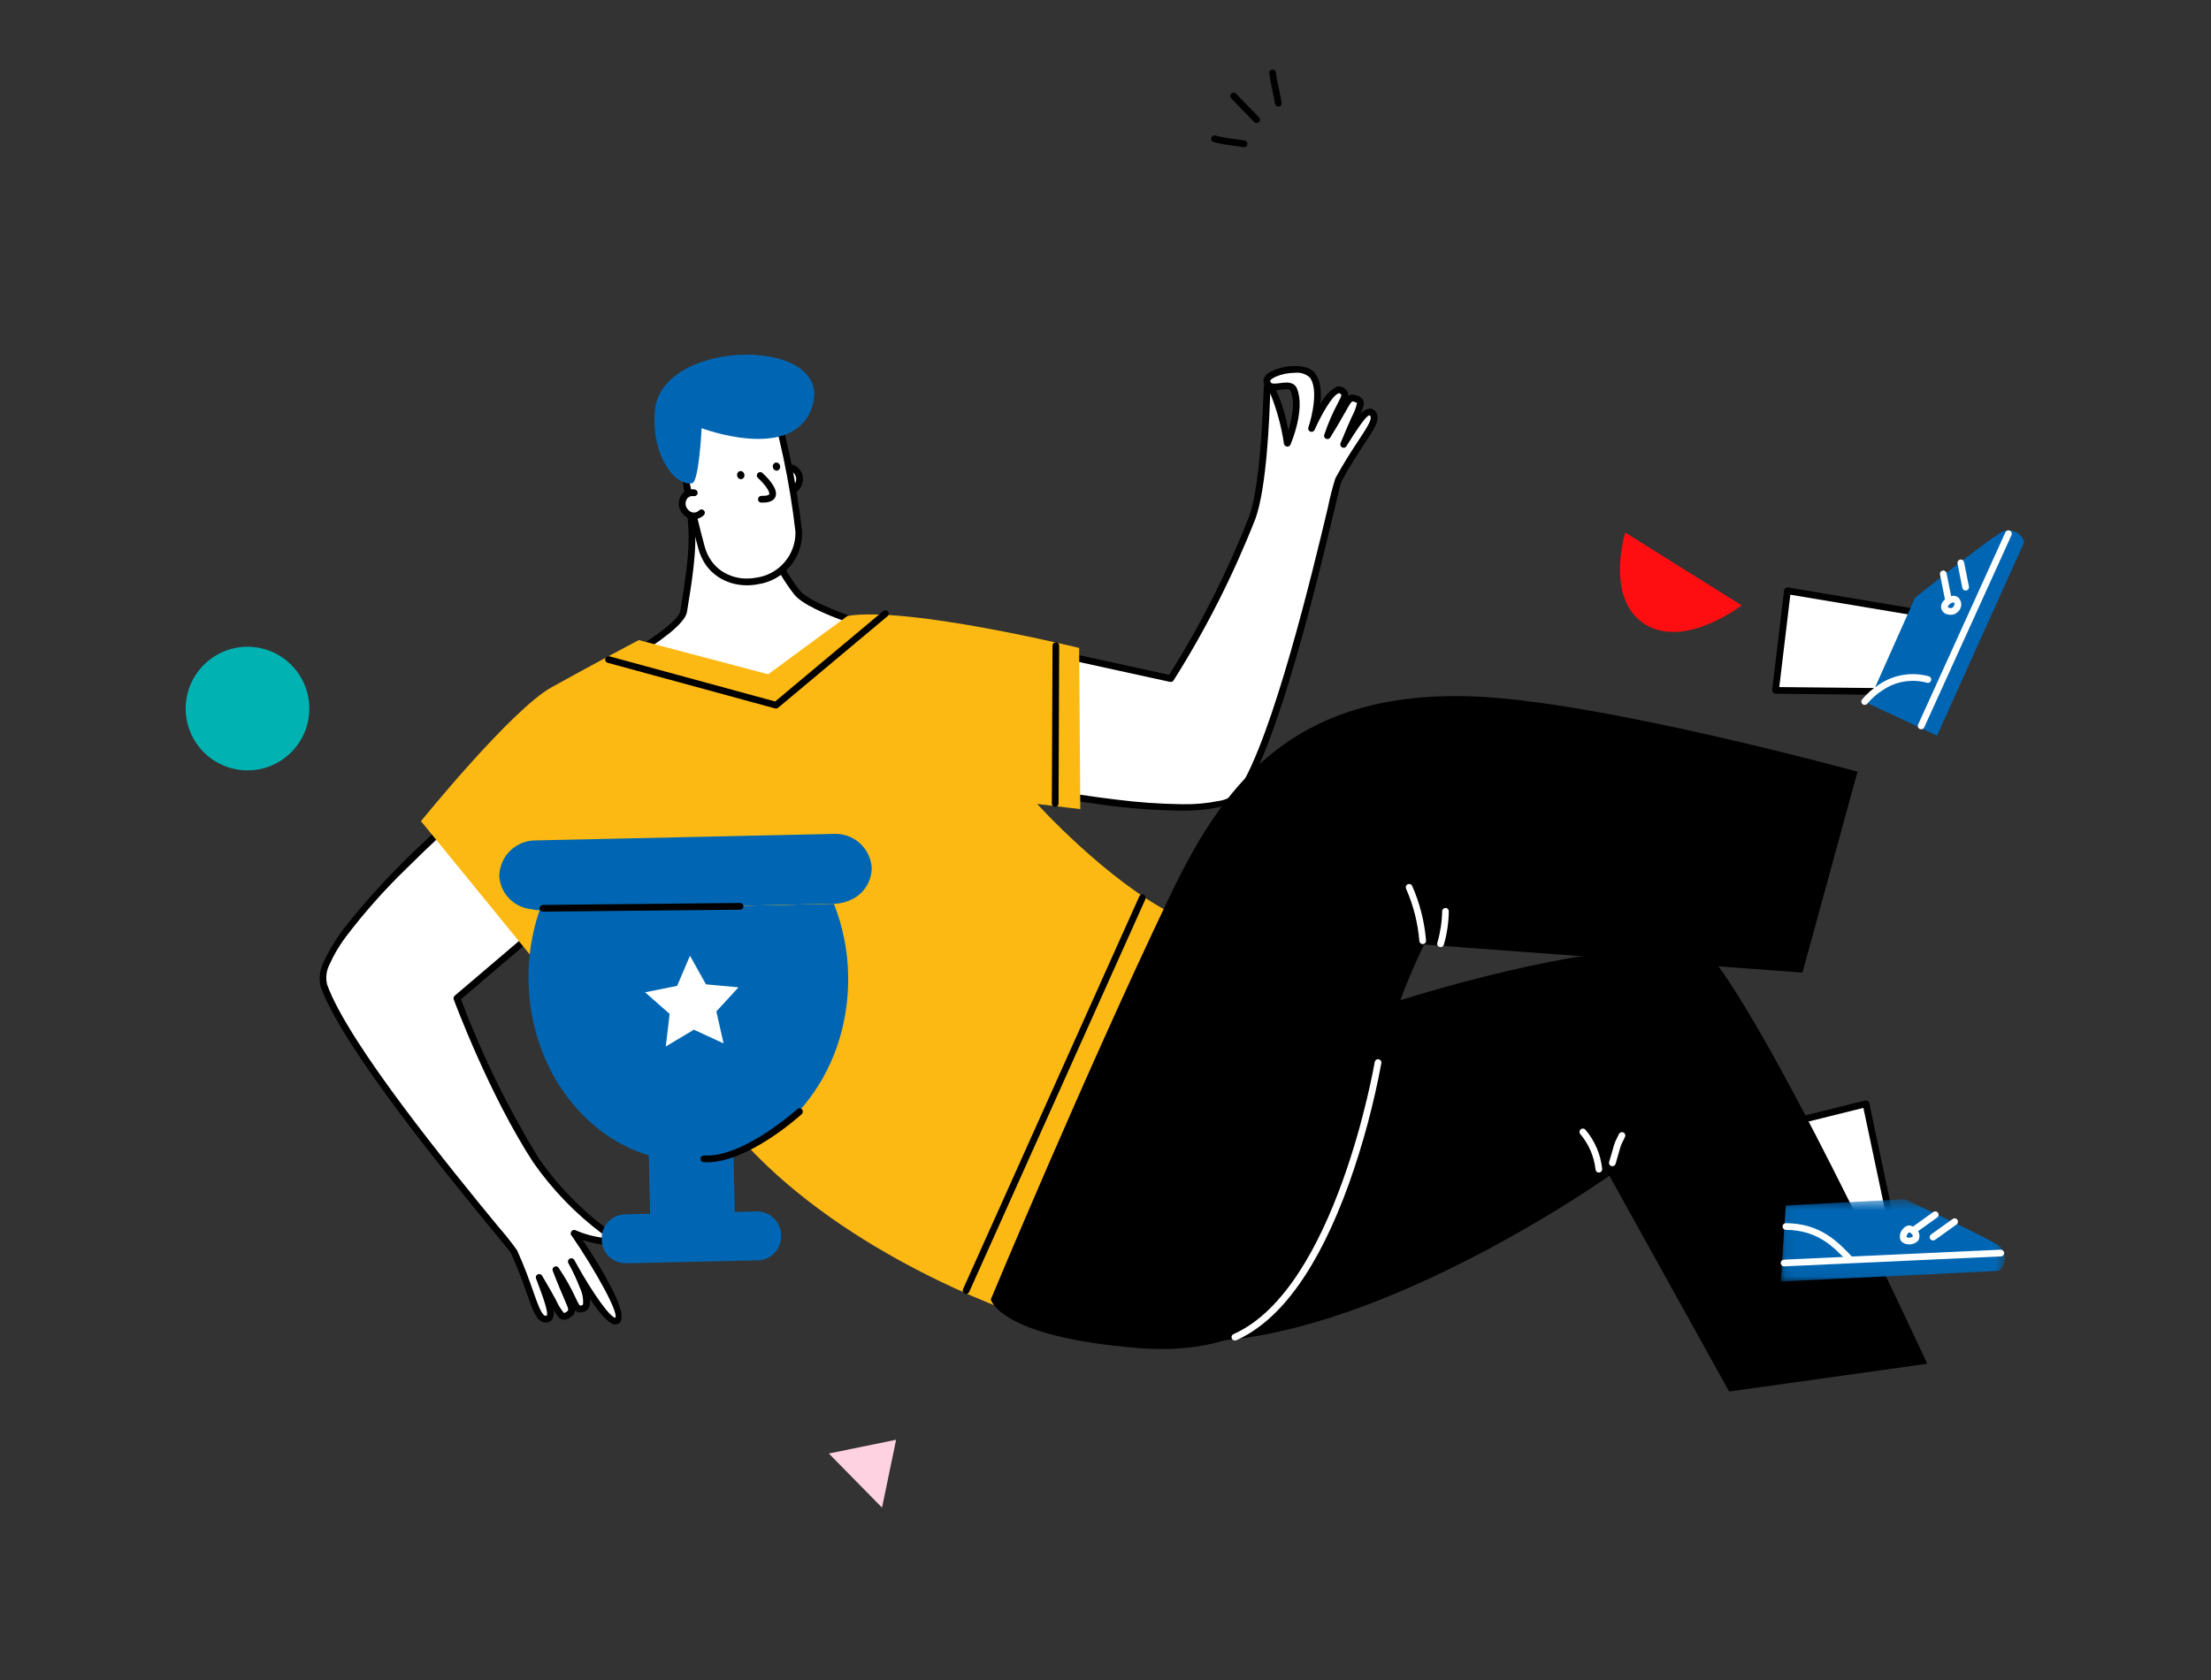 <svg width="200" height="152" viewBox="0 0 200 152" fill="none" xmlns="http://www.w3.org/2000/svg">
<rect x="0" y="0" width="200" height="152" fill="#333333" stroke="none"/>
<g clip-path="url(#clip0_1086_769)">
<path d="M72.076 53.578C71.018 52.2 70.172 50.672 69.565 49.045C68.111 45.733 66.445 42.234 66.445 42.234L61.871 41.678C62.478 47.832 63.162 47.468 61.84 55.32C61.482 57.451 50.725 62.81 50.725 62.81C50.725 62.81 52.59 66.969 52.665 67.583C54.365 81.362 78.69 81.227 78.69 81.227L81.779 57.541C81.779 57.541 73.502 55.415 72.079 53.579" fill="white"/>
<path d="M78.692 81.531H78.681C78.612 81.531 76.966 81.531 74.541 81.294C73.178 81.163 71.827 80.983 70.524 80.761C68.974 80.5 67.439 80.159 65.924 79.74C62.745 78.943 59.75 77.539 57.105 75.604C55.861 74.655 54.795 73.494 53.956 72.174C53.54 71.504 53.197 70.791 52.932 70.048C52.655 69.263 52.464 68.449 52.363 67.622C51.806 66.027 51.167 64.463 50.448 62.934C50.431 62.898 50.421 62.86 50.419 62.821C50.417 62.781 50.423 62.742 50.436 62.705C50.449 62.667 50.47 62.633 50.496 62.604C50.523 62.575 50.554 62.551 50.59 62.534C54.695 60.492 61.298 56.71 61.541 55.274C62.541 49.314 62.38 48.103 61.984 45.174V45.146C61.858 44.21 61.715 43.146 61.573 41.71C61.568 41.665 61.574 41.619 61.59 41.576C61.605 41.533 61.63 41.495 61.663 41.463C61.718 41.408 61.791 41.376 61.869 41.374H61.908L66.483 41.93C66.534 41.937 66.583 41.956 66.624 41.986C66.666 42.017 66.699 42.057 66.721 42.104C66.736 42.136 68.394 45.621 69.845 48.926L70.083 49.475C70.634 50.883 71.388 52.204 72.321 53.394C73.436 54.831 79.584 56.663 81.859 57.248C81.931 57.266 81.995 57.309 82.036 57.371C82.078 57.432 82.095 57.507 82.085 57.581L78.992 81.267C78.982 81.34 78.947 81.406 78.891 81.455C78.836 81.504 78.766 81.531 78.692 81.531ZM62.212 42.026C62.343 43.289 62.473 44.246 62.587 45.091C62.987 48.082 63.159 49.32 62.141 55.371C62.06 55.854 61.52 56.505 60.541 57.305C59.483 58.136 58.372 58.899 57.216 59.587C54.766 61.087 52.14 62.439 51.124 62.951C51.826 64.448 52.443 65.984 52.97 67.551C53.148 69.032 53.636 70.459 54.402 71.738C55.154 72.962 56.111 74.047 57.233 74.945C59.636 76.787 62.373 78.146 65.293 78.945C67.993 79.739 70.758 80.29 73.556 80.591C75.94 80.863 77.756 80.918 78.426 80.929L81.445 57.775C80.077 57.412 73.186 55.509 71.839 53.775C70.872 52.542 70.091 51.175 69.521 49.715L69.287 49.174C67.987 46.211 66.522 43.112 66.242 42.52L62.212 42.026Z" fill="black"/>
<path d="M70.98 44.374C72.318 44.814 72.839 42.804 71.68 42.353C71.541 42.303 71.393 42.286 71.247 42.304C71.1 42.322 70.961 42.375 70.839 42.458" fill="white"/>
<path d="M71.345 44.74C71.188 44.739 71.033 44.712 70.885 44.662C70.808 44.637 70.745 44.582 70.709 44.51C70.672 44.438 70.666 44.355 70.691 44.279C70.717 44.202 70.771 44.139 70.843 44.102C70.915 44.066 70.998 44.06 71.075 44.085C71.16 44.121 71.253 44.138 71.345 44.135C71.438 44.132 71.529 44.11 71.613 44.069C71.696 44.029 71.77 43.971 71.829 43.9C71.889 43.829 71.933 43.746 71.958 43.657C72.04 43.47 72.046 43.258 71.973 43.067C71.9 42.876 71.755 42.721 71.569 42.636C71.476 42.603 71.377 42.593 71.279 42.606C71.182 42.619 71.089 42.655 71.008 42.71C70.975 42.732 70.938 42.748 70.899 42.756C70.861 42.764 70.82 42.764 70.782 42.756C70.743 42.749 70.706 42.734 70.673 42.712C70.639 42.69 70.611 42.662 70.589 42.629C70.567 42.596 70.551 42.559 70.543 42.52C70.535 42.482 70.535 42.442 70.543 42.403C70.55 42.364 70.565 42.327 70.587 42.294C70.609 42.261 70.637 42.232 70.67 42.21C70.832 42.098 71.018 42.027 71.213 42.003C71.408 41.978 71.607 42.001 71.791 42.07C72.126 42.21 72.392 42.478 72.531 42.814C72.67 43.15 72.669 43.527 72.53 43.863C72.448 44.114 72.29 44.334 72.078 44.491C71.865 44.648 71.609 44.735 71.345 44.74Z" fill="black"/>
<path d="M69.411 34.679C70.786 39.061 71.74 43.563 72.26 48.126C72.284 49.197 71.915 50.241 71.221 51.058C70.528 51.875 69.558 52.41 68.497 52.56C67.425 52.812 66.296 52.634 65.353 52.065C64.41 51.496 63.727 50.581 63.449 49.515C62.577 46.357 61.115 39.326 61.16 38.026C61.331 36.382 62.123 34.866 63.375 33.788C65.242 32.065 68.867 32.836 69.411 34.679Z" fill="white"/>
<path d="M67.568 52.956C67.105 52.957 66.644 52.893 66.199 52.766C65.743 52.636 65.311 52.433 64.92 52.166C64.506 51.886 64.146 51.535 63.857 51.128C63.536 50.662 63.299 50.144 63.157 49.597C62.315 46.547 60.809 39.403 60.857 38.013C61.033 36.29 61.86 34.699 63.169 33.564C63.548 33.22 63.994 32.956 64.479 32.789C64.99 32.609 65.528 32.519 66.071 32.521C66.528 32.521 66.983 32.583 67.424 32.704C67.931 32.803 68.406 33.028 68.804 33.358C69.202 33.688 69.511 34.112 69.703 34.593C71.084 39.001 72.04 43.531 72.557 48.121C72.586 49.264 72.195 50.378 71.458 51.252C70.721 52.125 69.688 52.698 68.557 52.861C68.231 52.925 67.9 52.956 67.568 52.956ZM66.064 33.127C65.599 33.125 65.137 33.202 64.698 33.354C64.285 33.495 63.905 33.718 63.582 34.011C62.392 35.035 61.635 36.473 61.466 38.034C61.96 41.882 62.719 45.691 63.739 49.434C63.865 49.91 64.074 50.36 64.357 50.763C64.607 51.115 64.919 51.42 65.277 51.663C65.957 52.116 66.759 52.354 67.577 52.344C67.865 52.344 68.153 52.316 68.436 52.261C69.422 52.118 70.323 51.621 70.971 50.863C71.619 50.105 71.969 49.138 71.957 48.141C71.439 43.602 70.489 39.123 69.12 34.764C68.956 34.384 68.701 34.05 68.376 33.793C68.052 33.535 67.669 33.363 67.262 33.29C66.871 33.182 66.468 33.127 66.064 33.127Z" fill="black"/>
<path d="M69.009 45.473C68.95 45.473 68.9 45.473 68.861 45.473C68.821 45.472 68.782 45.464 68.745 45.447C68.708 45.431 68.675 45.408 68.648 45.378C68.621 45.349 68.599 45.315 68.585 45.277C68.572 45.24 68.565 45.2 68.567 45.16C68.57 45.08 68.605 45.004 68.663 44.948C68.721 44.893 68.799 44.862 68.879 44.863C69.379 44.879 69.558 44.779 69.579 44.718C69.676 44.486 69.12 43.747 68.56 43.242C68.53 43.215 68.506 43.183 68.489 43.147C68.472 43.111 68.462 43.072 68.46 43.032C68.458 42.992 68.464 42.952 68.478 42.914C68.491 42.877 68.512 42.842 68.538 42.812C68.565 42.783 68.598 42.759 68.634 42.742C68.67 42.725 68.709 42.715 68.749 42.713C68.789 42.711 68.829 42.717 68.866 42.73C68.904 42.743 68.938 42.764 68.968 42.791C69.32 43.113 70.446 44.201 70.146 44.945C69.954 45.42 69.346 45.473 69.008 45.473" fill="black"/>
<path d="M67.331 42.923C67.324 42.877 67.309 42.833 67.285 42.792C67.261 42.752 67.23 42.718 67.193 42.69C67.156 42.662 67.114 42.642 67.069 42.63C67.024 42.619 66.977 42.616 66.931 42.623C66.842 42.648 66.766 42.706 66.72 42.786C66.674 42.866 66.661 42.96 66.684 43.05C66.69 43.096 66.706 43.14 66.729 43.18C66.753 43.22 66.784 43.255 66.822 43.283C66.859 43.311 66.901 43.331 66.946 43.342C66.991 43.354 67.038 43.356 67.084 43.35C67.172 43.325 67.248 43.266 67.294 43.187C67.34 43.107 67.353 43.012 67.331 42.923Z" fill="black"/>
<path d="M70.562 42.151C70.556 42.105 70.54 42.061 70.516 42.021C70.493 41.981 70.462 41.946 70.424 41.918C70.387 41.89 70.345 41.87 70.3 41.859C70.255 41.847 70.208 41.845 70.162 41.851C70.073 41.876 69.997 41.934 69.951 42.014C69.905 42.094 69.891 42.189 69.914 42.278C69.927 42.371 69.977 42.455 70.052 42.511C70.127 42.567 70.221 42.591 70.314 42.578C70.403 42.554 70.479 42.495 70.525 42.415C70.572 42.336 70.585 42.241 70.562 42.151Z" fill="black"/>
<path d="M63.454 46.393C62.414 47.342 61.12 45.719 61.989 44.836C62.095 44.732 62.224 44.656 62.366 44.612C62.507 44.569 62.657 44.561 62.803 44.588" fill="white"/>
<path d="M62.783 46.983C62.604 46.979 62.428 46.94 62.265 46.867C62.102 46.795 61.955 46.691 61.832 46.561C61.567 46.312 61.412 45.967 61.401 45.604C61.39 45.241 61.523 44.888 61.772 44.623C61.911 44.484 62.083 44.381 62.27 44.323C62.458 44.265 62.658 44.253 62.851 44.289C62.89 44.295 62.928 44.309 62.962 44.331C62.996 44.352 63.025 44.379 63.048 44.412C63.072 44.444 63.088 44.481 63.097 44.52C63.106 44.559 63.108 44.599 63.101 44.639C63.094 44.678 63.08 44.716 63.059 44.75C63.038 44.783 63.01 44.813 62.978 44.836C62.945 44.859 62.908 44.876 62.87 44.885C62.831 44.894 62.79 44.895 62.751 44.889C62.654 44.87 62.554 44.875 62.459 44.903C62.364 44.93 62.278 44.98 62.206 45.049C62.071 45.202 62.002 45.403 62.014 45.607C62.026 45.811 62.117 46.002 62.269 46.139C62.328 46.21 62.402 46.268 62.485 46.308C62.569 46.349 62.66 46.371 62.752 46.374C62.845 46.377 62.937 46.36 63.023 46.325C63.108 46.289 63.185 46.236 63.249 46.169C63.279 46.142 63.313 46.121 63.35 46.107C63.388 46.094 63.428 46.088 63.468 46.09C63.508 46.091 63.547 46.101 63.583 46.118C63.619 46.135 63.652 46.159 63.678 46.188C63.705 46.218 63.726 46.252 63.74 46.29C63.754 46.327 63.76 46.367 63.758 46.407C63.756 46.447 63.746 46.486 63.729 46.522C63.712 46.558 63.688 46.591 63.659 46.618C63.424 46.846 63.11 46.977 62.782 46.983" fill="black"/>
<path d="M70.393 45.126L70.37 44.959Z" fill="#0066B3"/>
<path d="M73.367 37.074C71.502 41.795 63.467 38.739 63.467 38.739C63.467 38.739 63.23 43.601 62.608 43.718C61.036 44.018 58.861 41.146 59.246 37.095C59.878 30.44 75.999 30.403 73.367 37.074Z" fill="#0066B3"/>
<path d="M81.847 69.004L90.054 57.931L105.902 61.401C108.817 56.79 111.287 51.911 113.277 46.832C114.493 43.447 114.577 35.061 114.621 35.041C115.481 34.632 116.445 40.107 116.445 40.107C116.445 40.107 117.762 37.091 117.035 35.279C116.655 34.335 114.79 35.666 114.594 34.51C114.447 33.67 117.847 32.861 118.709 33.954C119.809 35.347 118.64 38.754 118.64 38.754C118.64 38.754 120.377 34.784 121.32 35.325C122.17 35.806 121.196 36.137 120.085 39.403C122.085 36.203 121.896 35.815 122.627 36.079C123.505 36.396 122.998 36.596 121.543 40.212C122.773 38.259 123.715 36.691 124.222 37.496C124.702 38.253 123.015 39.836 121.063 43.436C120.78 43.964 116.226 65.611 112.271 71.675C109.472 75.959 81.847 69.004 81.847 69.004Z" fill="white"/>
<path d="M106.751 73.345C104.246 73.307 101.746 73.106 99.267 72.745C96.879 72.423 94.196 71.972 91.292 71.405C86.275 70.418 82.219 69.411 81.773 69.299C81.724 69.287 81.679 69.264 81.641 69.231C81.604 69.197 81.576 69.155 81.559 69.108C81.542 69.06 81.537 69.01 81.545 68.96C81.552 68.91 81.573 68.864 81.603 68.824L89.809 57.75C89.837 57.712 89.874 57.681 89.916 57.659C89.958 57.638 90.005 57.627 90.052 57.627C90.075 57.627 90.097 57.629 90.119 57.634L105.758 61.059C108.616 56.521 111.037 51.724 112.99 46.73C113.657 44.875 114.09 41.142 114.29 35.63C114.309 35.079 114.315 34.913 114.378 34.837C114.338 34.747 114.311 34.653 114.295 34.556C114.256 34.331 114.314 33.897 115.151 33.523C115.784 33.254 116.464 33.115 117.151 33.114C117.502 33.108 117.851 33.158 118.186 33.262C118.484 33.35 118.749 33.524 118.948 33.762C119.222 34.138 119.391 34.581 119.437 35.044C119.498 35.547 119.498 36.055 119.437 36.558C119.749 35.903 120.255 35.361 120.887 35.005C120.967 34.977 121.051 34.963 121.136 34.963C121.255 34.962 121.371 34.993 121.474 35.052C121.848 35.264 121.991 35.506 121.938 35.837C122.046 35.746 122.183 35.697 122.324 35.699C122.464 35.704 122.603 35.733 122.733 35.785C122.856 35.813 122.972 35.868 123.072 35.944C123.173 36.02 123.256 36.117 123.317 36.228C123.437 36.51 123.339 36.828 123.059 37.465C123.158 37.328 123.284 37.213 123.429 37.127C123.574 37.041 123.736 36.986 123.903 36.965C124.023 36.967 124.14 37.002 124.242 37.064C124.344 37.127 124.428 37.216 124.484 37.322C124.878 37.944 124.353 38.74 123.4 40.186C122.824 41.059 122.107 42.145 121.336 43.568C121.286 43.69 121.049 44.679 120.749 45.932L120.718 46.06V46.068C119.223 52.313 115.718 66.937 112.533 71.827C112.01 72.458 111.272 72.873 110.46 72.991C109.241 73.25 107.997 73.369 106.751 73.345ZM90.181 58.27L82.362 68.818C85.973 69.712 90.407 70.65 94.224 71.326C96.696 71.764 98.975 72.107 100.997 72.347C102.968 72.599 104.952 72.737 106.939 72.762C108.043 72.785 109.147 72.688 110.23 72.471C110.925 72.381 111.561 72.035 112.015 71.502C115.151 66.692 118.761 51.602 120.115 45.925C120.294 45.034 120.519 44.153 120.789 43.285C121.566 41.853 122.289 40.754 122.872 39.871L122.881 39.857C123.587 38.787 124.144 37.942 123.96 37.651C123.945 37.621 123.922 37.595 123.894 37.576H123.882C123.549 37.576 122.509 39.23 121.95 40.119L121.794 40.367C121.768 40.41 121.731 40.446 121.687 40.472C121.643 40.497 121.594 40.511 121.543 40.512C121.495 40.512 121.448 40.5 121.405 40.479C121.337 40.445 121.284 40.386 121.257 40.315C121.231 40.244 121.232 40.165 121.261 40.095C121.689 39.031 122.032 38.268 122.282 37.711C122.497 37.32 122.655 36.901 122.753 36.467C122.682 36.422 122.605 36.386 122.524 36.361C122.477 36.34 122.427 36.326 122.375 36.322C122.234 36.322 122.129 36.507 121.688 37.287C121.388 37.814 120.982 38.536 120.347 39.555C120.33 39.591 120.306 39.623 120.277 39.649C120.247 39.676 120.213 39.697 120.176 39.71C120.138 39.723 120.099 39.729 120.059 39.727C120.019 39.725 119.98 39.715 119.945 39.698C119.909 39.681 119.877 39.657 119.85 39.628C119.823 39.599 119.803 39.564 119.79 39.527C119.776 39.489 119.77 39.45 119.772 39.41C119.774 39.37 119.784 39.332 119.801 39.296C120.13 38.319 120.539 37.371 121.023 36.461C121.408 35.718 121.408 35.718 121.172 35.585C121.161 35.578 121.148 35.574 121.134 35.575C121.115 35.575 121.096 35.579 121.078 35.586C120.5 35.778 119.469 37.627 118.921 38.879C118.892 38.954 118.834 39.014 118.76 39.047C118.687 39.079 118.603 39.081 118.528 39.052C118.453 39.023 118.393 38.965 118.36 38.891C118.328 38.817 118.326 38.734 118.355 38.659C118.664 37.754 119.288 35.177 118.472 34.142C118.291 33.984 118.08 33.867 117.851 33.795C117.622 33.724 117.381 33.702 117.143 33.729C116.544 33.729 115.951 33.848 115.399 34.081C114.968 34.273 114.891 34.439 114.899 34.457C114.928 34.627 114.991 34.708 115.272 34.708C115.443 34.703 115.613 34.688 115.782 34.663C115.974 34.633 116.168 34.616 116.362 34.612C116.555 34.605 116.748 34.642 116.924 34.721C117.109 34.812 117.252 34.971 117.324 35.164C118.088 37.071 116.786 40.098 116.731 40.226C116.71 40.276 116.675 40.319 116.63 40.351C116.586 40.383 116.534 40.402 116.479 40.407H116.443C116.372 40.406 116.303 40.38 116.248 40.334C116.193 40.288 116.156 40.225 116.143 40.155C115.913 38.585 115.495 37.048 114.897 35.579C114.897 35.6 114.897 35.621 114.897 35.642V35.653C114.823 37.729 114.597 44.045 113.563 46.932C111.561 52.031 109.082 56.929 106.157 61.562C106.13 61.605 106.093 61.64 106.049 61.664C106.004 61.689 105.955 61.702 105.904 61.702C105.881 61.702 105.858 61.699 105.836 61.694L90.181 58.27ZM116.377 35.218C116.203 35.222 116.029 35.238 115.856 35.265C115.725 35.282 115.576 35.302 115.425 35.31C115.963 36.468 116.337 37.696 116.536 38.958C116.719 38.382 116.847 37.791 116.918 37.191C117.009 36.586 116.953 35.969 116.754 35.391C116.704 35.267 116.598 35.218 116.377 35.218Z" fill="black"/>
<path d="M49.819 66.583L53.687 79.807L41.335 90.319C43.251 95.426 45.647 100.34 48.491 104.995C51.178 109.119 55.391 111.8 55.352 111.974C55.159 112.906 51.938 111.586 51.938 111.586C51.938 111.586 56.826 118.748 55.827 119.478C54.936 120.131 51.687 114.148 51.687 114.148C51.687 114.148 53.801 117.93 52.801 118.359C51.901 118.743 52.228 117.765 50.301 114.906C51.645 118.437 52.066 118.519 51.413 118.939C50.628 119.446 50.777 118.921 48.773 115.577C49.585 117.738 50.267 119.437 49.318 119.35C48.426 119.272 48.182 116.98 46.492 113.25C46.246 112.7 31.738 95.989 29.301 89.174C27.569 84.354 49.819 66.583 49.819 66.583Z" fill="white"/>
<path d="M55.67 119.831C55.62 119.831 55.571 119.826 55.522 119.814C55.042 119.707 54.313 118.932 53.355 117.514C53.394 117.743 53.382 117.977 53.319 118.2C53.289 118.297 53.239 118.387 53.171 118.463C53.103 118.538 53.02 118.599 52.927 118.639C52.789 118.704 52.64 118.74 52.488 118.745C52.4 118.746 52.312 118.727 52.231 118.691C52.151 118.654 52.079 118.601 52.021 118.534C52.027 118.799 51.899 118.991 51.581 119.195C51.418 119.319 51.223 119.394 51.019 119.41C50.97 119.41 50.922 119.404 50.875 119.392C50.575 119.316 50.386 119.048 50.045 118.437C50.094 118.598 50.109 118.768 50.09 118.935C50.07 119.103 50.016 119.264 49.931 119.409C49.868 119.491 49.786 119.556 49.692 119.599C49.599 119.642 49.496 119.662 49.393 119.657C49.361 119.657 49.327 119.657 49.293 119.652C48.56 119.588 48.242 118.688 47.664 117.052C47.316 116.065 46.882 114.838 46.218 113.371C46.147 113.251 45.46 112.413 44.589 111.352L44.58 111.341C40.506 106.379 30.977 94.766 29.006 89.279C28.817 88.471 28.938 87.622 29.343 86.898C29.886 85.761 30.557 84.69 31.343 83.704C33.475 81.04 35.802 78.54 38.306 76.222C43.531 71.24 49.02 66.832 49.629 66.345C49.683 66.302 49.751 66.279 49.82 66.279C49.885 66.28 49.948 66.301 49.999 66.341C50.051 66.38 50.088 66.435 50.106 66.497L53.974 79.721C53.991 79.778 53.991 79.837 53.974 79.894C53.957 79.95 53.924 80 53.879 80.037L41.694 90.412C43.586 95.429 45.947 100.256 48.745 104.829C50.447 107.264 52.527 109.41 54.906 111.188H54.911C55.604 111.734 55.693 111.805 55.647 112.029C55.568 112.41 55.247 112.603 54.683 112.603C54.538 112.602 54.393 112.591 54.249 112.571C53.726 112.488 53.211 112.359 52.71 112.185C53.707 113.644 54.613 115.163 55.423 116.732C56.244 118.394 56.439 119.398 56.003 119.717C55.907 119.79 55.79 119.83 55.67 119.831ZM51.686 113.844C51.74 113.844 51.794 113.858 51.841 113.886C51.887 113.913 51.926 113.953 51.952 114C51.98 114.05 52.033 114.144 52.096 114.263C53.605 116.998 55.207 119.224 55.666 119.224C55.797 119.006 55.446 118.08 54.704 116.683C53.794 115.007 52.797 113.38 51.717 111.808C51.681 111.781 51.654 111.743 51.638 111.7C51.623 111.657 51.62 111.611 51.631 111.566C51.635 111.503 51.658 111.443 51.698 111.394C51.738 111.345 51.793 111.309 51.854 111.293C51.92 111.275 51.991 111.28 52.054 111.306C52.895 111.672 53.786 111.908 54.698 112.006C54.776 112.008 54.853 112 54.929 111.983C54.839 111.909 54.729 111.82 54.607 111.726L54.532 111.667C52.097 109.85 49.97 107.653 48.232 105.161C47.315 103.753 46.368 102.107 45.418 100.268C44.657 98.794 43.891 97.194 43.143 95.511C41.843 92.586 41.053 90.446 41.043 90.424C41.022 90.366 41.019 90.303 41.035 90.243C41.05 90.183 41.084 90.129 41.131 90.088L53.331 79.703L49.654 67.104C46.164 69.913 40.936 74.413 36.731 78.616C34.753 80.532 32.924 82.597 31.261 84.792C30.683 85.561 30.195 86.392 29.806 87.271C29.519 87.826 29.442 88.465 29.587 89.071C31.517 94.46 41.003 106.021 45.053 110.959C45.664 111.65 46.239 112.372 46.774 113.123C47.449 114.613 47.887 115.855 48.24 116.852V116.859C48.666 118.065 49.003 119.018 49.347 119.048H49.384C49.405 119.05 49.426 119.047 49.446 119.04C49.669 118.809 49.024 117.097 48.597 115.963L48.491 115.682C48.473 115.636 48.466 115.587 48.472 115.538C48.478 115.488 48.495 115.442 48.524 115.401C48.552 115.36 48.59 115.327 48.634 115.305C48.678 115.283 48.727 115.271 48.776 115.272C48.829 115.272 48.88 115.285 48.926 115.311C48.972 115.337 49.01 115.375 49.037 115.42C49.625 116.402 50.028 117.139 50.322 117.678V117.683C50.501 118.088 50.736 118.465 51.022 118.802C51.103 118.774 51.178 118.734 51.247 118.683C51.477 118.535 51.477 118.535 51.013 117.459C50.774 116.904 50.446 116.144 50.013 115.013C49.995 114.978 49.984 114.94 49.98 114.9C49.977 114.861 49.981 114.821 49.993 114.783C50.005 114.745 50.025 114.71 50.05 114.68C50.075 114.65 50.107 114.625 50.142 114.606C50.177 114.588 50.216 114.577 50.255 114.574C50.295 114.57 50.334 114.575 50.372 114.587C50.41 114.598 50.445 114.618 50.475 114.643C50.506 114.669 50.531 114.7 50.549 114.735C51.13 115.59 51.64 116.491 52.072 117.429C52.334 117.981 52.404 118.129 52.52 118.129C52.576 118.123 52.631 118.106 52.681 118.079C52.693 118.079 52.717 118.064 52.738 118.002C52.779 117.488 52.68 116.973 52.451 116.511C52.192 115.832 51.889 115.169 51.544 114.529L51.415 114.293C51.389 114.247 51.375 114.195 51.375 114.142C51.376 114.089 51.39 114.037 51.417 113.991C51.445 113.945 51.483 113.908 51.53 113.882C51.576 113.856 51.629 113.843 51.682 113.844H51.686Z" fill="black"/>
<path d="M55.08 84.041C55.08 84.041 60.226 95.737 67.514 103.59C76.695 113.483 90.795 118.52 93.159 119.27C93.639 119.421 98.038 105.838 99.578 102.056C102.18 95.668 111.58 88.767 116.591 84.827C115.946 83.773 111.091 85.215 106.17 82.739C100.103 79.683 93.821 72.739 93.821 72.739L97.721 73.205L97.616 58.624C97.616 58.624 82.157 54.832 76.666 55.727L69.485 61.004L57.78 57.91C57.78 57.91 53.91 59.957 49.898 62.18C46.261 64.19 38.08 74.297 38.08 74.297L49.198 87.922L55.08 84.041Z" fill="#FDB913"/>
<path d="M159.425 102.195L163.138 111.472L171.409 112.239L168.789 99.866L159.425 102.195Z" fill="white"/>
<path d="M171.408 112.543H171.38L163.109 111.776C163.054 111.771 163 111.751 162.955 111.718C162.911 111.684 162.876 111.639 162.855 111.587L159.142 102.309C159.126 102.269 159.118 102.225 159.119 102.182C159.121 102.138 159.132 102.096 159.152 102.057C159.172 102.018 159.2 101.984 159.234 101.957C159.268 101.93 159.308 101.911 159.35 101.901L168.714 99.572C168.739 99.566 168.764 99.563 168.788 99.563C168.859 99.562 168.927 99.585 168.982 99.629C169.037 99.673 169.075 99.735 169.088 99.804L171.708 112.177C171.719 112.222 171.719 112.268 171.708 112.312C171.698 112.357 171.677 112.399 171.648 112.434C171.619 112.469 171.583 112.498 171.541 112.517C171.5 112.536 171.454 112.545 171.408 112.544V112.543ZM168.556 100.237L159.835 102.406L163.35 111.187L171.025 111.899L168.556 100.237Z" fill="black"/>
<path d="M155.291 87.21C151.446 81.967 113.852 92.91 107.191 99.122C97.233 108.429 92.606 112.454 94.004 114.529C106.994 133.766 145.579 106.376 145.579 106.376L156.411 125.9L174.33 123.388C174.33 123.388 161.765 96.043 155.291 87.21Z" fill="black"/>
<mask id="mask0_1086_769" style="mask-type:luminance" maskUnits="userSpaceOnUse" x="161" y="108" width="21" height="8">
<path d="M161.08 108.503H181.391V115.943H161.08V108.503Z" fill="white"/>
</mask>
<g mask="url(#mask0_1086_769)">
<path d="M161.537 109.069L161.08 115.943L180.791 114.983C180.988 114.834 181.143 114.638 181.241 114.412C181.34 114.186 181.378 113.938 181.353 113.693C181.328 113.447 181.24 113.213 181.097 113.012C180.955 112.81 180.763 112.649 180.54 112.544C178.78 111.485 172.264 108.503 172.264 108.503L161.537 109.069Z" fill="#0066B3"/>
</g>
<path d="M161.387 114.575C161.307 114.576 161.229 114.546 161.171 114.489C161.113 114.433 161.079 114.357 161.078 114.276C161.077 114.195 161.108 114.118 161.164 114.06C161.22 114.002 161.297 113.968 161.377 113.967L180.969 113.067C181.049 113.065 181.127 113.094 181.186 113.148C181.246 113.202 181.282 113.277 181.287 113.357C181.289 113.397 181.284 113.437 181.27 113.475C181.257 113.512 181.236 113.547 181.209 113.577C181.182 113.606 181.149 113.63 181.113 113.647C181.077 113.663 181.037 113.673 180.997 113.674L161.405 114.574H161.387" fill="white"/>
<path d="M174.861 112.232C174.796 112.234 174.731 112.216 174.677 112.178C174.624 112.141 174.584 112.087 174.563 112.024C174.543 111.962 174.544 111.895 174.566 111.833C174.587 111.771 174.629 111.718 174.683 111.682L176.631 110.289C176.664 110.265 176.7 110.249 176.739 110.24C176.778 110.23 176.818 110.229 176.858 110.235C176.897 110.242 176.935 110.256 176.969 110.277C177.003 110.298 177.032 110.325 177.055 110.358C177.079 110.39 177.095 110.427 177.105 110.466C177.114 110.504 177.115 110.545 177.109 110.584C177.102 110.623 177.088 110.661 177.067 110.695C177.046 110.729 177.019 110.758 176.986 110.782L175.043 112.175C174.991 112.213 174.927 112.233 174.861 112.232Z" fill="white"/>
<path d="M173.11 111.602C173.045 111.605 172.98 111.586 172.926 111.548C172.873 111.511 172.833 111.457 172.812 111.394C172.792 111.332 172.793 111.265 172.815 111.203C172.836 111.141 172.878 111.088 172.932 111.052L174.88 109.659C174.913 109.636 174.949 109.619 174.988 109.61C175.027 109.601 175.067 109.599 175.107 109.606C175.146 109.612 175.184 109.626 175.218 109.647C175.252 109.668 175.281 109.695 175.304 109.728C175.328 109.76 175.344 109.797 175.354 109.836C175.363 109.874 175.364 109.915 175.358 109.954C175.351 109.993 175.337 110.031 175.316 110.065C175.295 110.099 175.268 110.129 175.235 110.152L173.292 111.545C173.24 111.583 173.176 111.603 173.11 111.602Z" fill="white"/>
<path d="M167.303 114.201C167.261 114.201 167.221 114.193 167.183 114.176C167.145 114.16 167.111 114.136 167.083 114.106C165.834 112.791 164.42 111.3 161.547 111.273C161.466 111.273 161.389 111.241 161.332 111.184C161.275 111.127 161.243 111.05 161.243 110.97C161.243 110.889 161.275 110.812 161.332 110.755C161.389 110.698 161.466 110.666 161.547 110.666C164.677 110.695 166.247 112.355 167.517 113.689C167.559 113.731 167.588 113.786 167.599 113.845C167.61 113.903 167.604 113.964 167.58 114.02C167.556 114.075 167.517 114.121 167.466 114.154C167.416 114.186 167.357 114.203 167.297 114.201" fill="white"/>
<path d="M172.796 112.588H172.757C172.2 112.588 171.982 112.355 171.897 112.16C171.843 111.979 171.842 111.786 171.893 111.604C171.944 111.422 172.046 111.259 172.187 111.132C172.25 111.057 172.328 110.995 172.415 110.95C172.503 110.905 172.599 110.878 172.697 110.871C172.752 110.871 172.807 110.882 172.859 110.902C173.77 111.256 173.647 111.902 173.587 112.097C173.481 112.452 172.943 112.583 172.796 112.588ZM172.696 111.491C172.629 111.54 172.573 111.603 172.531 111.675C172.489 111.747 172.462 111.826 172.453 111.909C172.453 111.929 172.526 111.982 172.72 111.982H172.779C172.863 111.963 172.943 111.929 173.015 111.882C173.051 111.731 172.943 111.599 172.696 111.491Z" fill="white"/>
<path d="M160.609 62.464L170.988 62.573L174.688 55.632L161.683 53.456L160.609 62.464Z" fill="white"/>
<path d="M170.988 62.875L160.605 62.767C160.562 62.767 160.52 62.758 160.481 62.741C160.441 62.723 160.406 62.698 160.378 62.665C160.349 62.633 160.328 62.595 160.316 62.554C160.303 62.513 160.3 62.47 160.305 62.427L161.381 53.419C161.389 53.345 161.425 53.276 161.481 53.227C161.536 53.177 161.609 53.15 161.683 53.151C161.7 53.15 161.717 53.15 161.733 53.151L174.742 55.331C174.79 55.338 174.836 55.356 174.875 55.385C174.914 55.413 174.946 55.451 174.968 55.495C174.989 55.538 175 55.586 174.999 55.635C174.998 55.683 174.985 55.73 174.961 55.773L171.261 62.714C171.235 62.764 171.196 62.805 171.148 62.833C171.1 62.862 171.044 62.876 170.988 62.875ZM161.948 53.807L160.948 62.163L170.804 62.263L174.221 55.858L161.948 53.807Z" fill="black"/>
<path d="M133.065 63C116.537 62.465 110.41 71.467 105.769 81.177C98.133 97.158 89.624 117.569 89.624 117.569C89.624 117.569 90.36 120.969 102.993 121.969C120.593 123.348 121.867 107.719 124.993 95.858C125.913 92.27 127.197 88.785 128.825 85.458L163.046 87.997L168.024 69.82C168.024 69.82 144.601 63.377 133.065 63Z" fill="black"/>
<path d="M168.972 63.637L175.218 66.561L183.105 49.046C183.035 48.806 182.906 48.588 182.729 48.413C182.551 48.237 182.332 48.109 182.092 48.042C181.852 47.974 181.599 47.969 181.356 48.026C181.113 48.084 180.889 48.203 180.705 48.371C178.926 49.511 173.225 54.087 173.225 54.087L168.972 63.637Z" fill="#0066B3"/>
<path d="M173.783 65.982C173.74 65.982 173.697 65.973 173.658 65.955C173.622 65.939 173.589 65.916 173.562 65.887C173.534 65.858 173.513 65.824 173.499 65.787C173.485 65.749 173.478 65.71 173.48 65.67C173.481 65.63 173.49 65.591 173.507 65.555L181.402 48.161C181.435 48.088 181.496 48.03 181.572 48.002C181.647 47.974 181.731 47.976 181.805 48.01C181.878 48.043 181.935 48.104 181.964 48.179C181.992 48.255 181.989 48.339 181.956 48.412L174.064 65.8C174.041 65.855 174.001 65.901 173.951 65.934C173.901 65.966 173.843 65.983 173.783 65.982Z" fill="white"/>
<path d="M177.806 53.429C177.736 53.43 177.667 53.406 177.612 53.362C177.557 53.317 177.52 53.255 177.506 53.185L177.069 50.984C177.062 50.945 177.062 50.905 177.069 50.866C177.077 50.827 177.092 50.79 177.114 50.757C177.159 50.69 177.228 50.643 177.307 50.627C177.386 50.612 177.467 50.628 177.534 50.672C177.601 50.717 177.648 50.786 177.663 50.865L178.102 53.065C178.111 53.104 178.111 53.144 178.103 53.184C178.095 53.223 178.08 53.26 178.058 53.293C178.035 53.326 178.007 53.355 177.973 53.377C177.94 53.399 177.903 53.414 177.863 53.421C177.844 53.425 177.824 53.427 177.803 53.427" fill="white"/>
<path d="M176.223 54.425C176.153 54.426 176.084 54.403 176.029 54.358C175.974 54.313 175.937 54.251 175.923 54.181L175.486 51.98C175.479 51.941 175.479 51.901 175.486 51.862C175.494 51.823 175.509 51.786 175.531 51.753C175.576 51.686 175.645 51.639 175.724 51.624C175.803 51.608 175.884 51.624 175.951 51.669C176.018 51.713 176.065 51.782 176.08 51.861L176.519 54.061C176.527 54.1 176.528 54.141 176.52 54.18C176.512 54.219 176.497 54.256 176.475 54.289C176.452 54.322 176.424 54.351 176.39 54.373C176.357 54.395 176.32 54.41 176.28 54.417C176.261 54.421 176.241 54.423 176.22 54.423" fill="white"/>
<path d="M111.718 121.28C111.646 121.285 111.575 121.264 111.517 121.221C111.459 121.177 111.419 121.114 111.404 121.044C111.389 120.973 111.4 120.899 111.435 120.836C111.47 120.773 111.526 120.724 111.594 120.699C120.825 116.584 124.318 96.289 124.353 96.085C124.367 96.006 124.411 95.935 124.477 95.888C124.542 95.841 124.624 95.822 124.703 95.835C124.783 95.849 124.854 95.893 124.901 95.958C124.948 96.024 124.967 96.106 124.953 96.185C124.269 99.886 123.291 103.527 122.029 107.073C119.284 114.693 115.857 119.464 111.846 121.253C111.807 121.27 111.765 121.279 111.722 121.279" fill="white"/>
<path d="M176.454 55.623C176.375 55.624 176.295 55.617 176.217 55.601C176.08 55.579 175.952 55.522 175.844 55.434C175.737 55.346 175.655 55.231 175.607 55.101C175.571 54.956 175.577 54.804 175.624 54.663C175.67 54.521 175.756 54.396 175.871 54.301C175.971 54.182 176.094 54.085 176.233 54.016C176.372 53.947 176.524 53.908 176.679 53.901C176.864 53.899 177.043 53.968 177.179 54.093C177.259 54.181 177.321 54.285 177.36 54.397C177.399 54.51 177.415 54.629 177.407 54.748C177.399 54.867 177.368 54.983 177.314 55.089C177.26 55.196 177.185 55.29 177.094 55.367C177.011 55.452 176.912 55.519 176.801 55.563C176.691 55.607 176.573 55.627 176.454 55.623ZM176.679 54.511C176.607 54.519 176.537 54.542 176.474 54.578C176.411 54.614 176.356 54.662 176.311 54.72C176.197 54.839 176.184 54.909 176.187 54.92C176.228 54.967 176.285 54.997 176.347 55.004C176.383 55.012 176.419 55.016 176.455 55.016C176.522 55.021 176.589 55.002 176.642 54.962C176.824 54.762 176.824 54.593 176.766 54.539C176.742 54.519 176.711 54.509 176.679 54.511Z" fill="white"/>
<path d="M168.675 63.778C168.616 63.779 168.559 63.763 168.509 63.732C168.459 63.701 168.42 63.656 168.396 63.603C168.371 63.55 168.363 63.491 168.372 63.433C168.38 63.375 168.406 63.321 168.445 63.278C168.889 62.744 169.415 62.283 170.003 61.914C170.654 61.477 171.391 61.187 172.165 61.062C172.939 60.938 173.731 60.982 174.486 61.193C174.523 61.205 174.558 61.225 174.589 61.251C174.619 61.278 174.643 61.309 174.661 61.345C174.679 61.381 174.69 61.419 174.692 61.459C174.695 61.499 174.69 61.539 174.678 61.577C174.665 61.614 174.645 61.65 174.619 61.68C174.593 61.71 174.561 61.734 174.525 61.752C174.49 61.77 174.451 61.781 174.411 61.783C174.371 61.786 174.331 61.781 174.294 61.769C173.624 61.587 172.923 61.552 172.238 61.666C171.553 61.779 170.901 62.04 170.327 62.429C169.791 62.764 169.312 63.183 168.909 63.669C168.88 63.701 168.844 63.727 168.805 63.744C168.765 63.761 168.722 63.77 168.679 63.769" fill="white"/>
<path d="M128.69 85.419C128.615 85.419 128.542 85.391 128.486 85.34C128.431 85.289 128.397 85.219 128.39 85.144C128.257 83.507 127.85 81.904 127.186 80.402C127.154 80.328 127.153 80.245 127.182 80.169C127.212 80.094 127.27 80.034 127.344 80.002C127.418 79.97 127.502 79.969 127.577 79.998C127.652 80.028 127.712 80.086 127.744 80.16C128.433 81.721 128.855 83.386 128.993 85.086C128.998 85.126 128.994 85.166 128.982 85.205C128.971 85.243 128.952 85.279 128.926 85.309C128.901 85.34 128.869 85.366 128.834 85.384C128.798 85.403 128.759 85.414 128.719 85.417H128.69" fill="white"/>
<path d="M130.309 85.691C130.261 85.692 130.212 85.681 130.169 85.66C130.125 85.638 130.088 85.606 130.059 85.567C130.031 85.528 130.012 85.482 130.005 85.434C129.998 85.386 130.003 85.337 130.019 85.291C130.289 84.366 130.435 83.409 130.453 82.446C130.453 82.366 130.485 82.29 130.541 82.234C130.597 82.178 130.674 82.146 130.753 82.146C130.793 82.146 130.833 82.154 130.869 82.169C130.906 82.185 130.939 82.207 130.967 82.236C130.995 82.264 131.017 82.298 131.032 82.335C131.047 82.372 131.054 82.412 131.053 82.452C131.041 83.477 130.89 84.495 130.603 85.479C130.584 85.541 130.545 85.595 130.493 85.633C130.441 85.671 130.378 85.691 130.313 85.69" fill="white"/>
<path d="M144.625 106.088C144.586 106.088 144.547 106.08 144.511 106.065C144.474 106.05 144.441 106.028 144.413 106C144.385 105.972 144.363 105.939 144.348 105.903C144.333 105.866 144.325 105.827 144.325 105.788C144.188 104.61 143.705 103.5 142.939 102.595C142.915 102.563 142.897 102.527 142.887 102.489C142.876 102.45 142.873 102.41 142.878 102.37C142.889 102.29 142.93 102.217 142.994 102.168C143.058 102.119 143.139 102.097 143.219 102.107C143.299 102.117 143.372 102.159 143.421 102.223C144.274 103.228 144.8 104.469 144.929 105.781C144.93 105.821 144.923 105.861 144.909 105.898C144.894 105.935 144.872 105.969 144.844 105.998C144.816 106.026 144.783 106.049 144.746 106.064C144.709 106.08 144.669 106.088 144.629 106.088H144.625Z" fill="white"/>
<path d="M145.841 105.514C145.813 105.514 145.785 105.509 145.757 105.501C145.719 105.49 145.683 105.471 145.653 105.445C145.622 105.42 145.596 105.389 145.578 105.354C145.559 105.318 145.548 105.28 145.544 105.24C145.541 105.2 145.545 105.16 145.557 105.122C145.757 104.474 145.857 104.116 145.917 103.888C145.995 103.564 146.115 103.252 146.272 102.958L146.441 102.606C146.476 102.533 146.538 102.477 146.613 102.45C146.689 102.422 146.773 102.426 146.846 102.461C146.919 102.495 146.975 102.557 147.002 102.633C147.03 102.709 147.026 102.792 146.991 102.865L146.821 103.219C146.679 103.481 146.571 103.761 146.5 104.051C146.441 104.281 146.335 104.643 146.141 105.298C146.122 105.362 146.082 105.418 146.028 105.457C145.974 105.496 145.908 105.516 145.841 105.514Z" fill="white"/>
<path d="M70.191 64.106C70.164 64.106 70.137 64.102 70.111 64.095L54.964 59.966C54.925 59.955 54.889 59.937 54.858 59.913C54.826 59.889 54.8 59.858 54.78 59.824C54.74 59.754 54.73 59.671 54.751 59.593C54.772 59.515 54.823 59.449 54.893 59.409C54.963 59.369 55.046 59.359 55.124 59.38L70.118 63.467L79.897 55.283C79.927 55.257 79.963 55.238 80.001 55.226C80.039 55.214 80.079 55.21 80.118 55.213C80.158 55.217 80.197 55.228 80.232 55.246C80.267 55.265 80.299 55.29 80.325 55.32C80.35 55.351 80.369 55.386 80.381 55.424C80.393 55.462 80.398 55.502 80.394 55.542C80.391 55.582 80.379 55.62 80.361 55.656C80.343 55.691 80.317 55.722 80.287 55.748L70.387 64.034C70.331 64.081 70.26 64.106 70.187 64.105" fill="black"/>
<path d="M95.445 73.004C95.405 73.004 95.365 72.996 95.329 72.981C95.292 72.966 95.259 72.943 95.231 72.915C95.203 72.886 95.181 72.853 95.166 72.816C95.151 72.779 95.144 72.739 95.145 72.699L95.209 58.41C95.209 58.331 95.24 58.255 95.296 58.198C95.353 58.142 95.429 58.11 95.509 58.11C95.548 58.11 95.588 58.118 95.624 58.134C95.661 58.149 95.695 58.172 95.722 58.2C95.75 58.228 95.772 58.262 95.787 58.299C95.802 58.336 95.809 58.376 95.809 58.415L95.753 72.702C95.753 72.742 95.745 72.781 95.73 72.817C95.715 72.854 95.693 72.887 95.665 72.915C95.637 72.942 95.604 72.964 95.567 72.98C95.531 72.995 95.492 73.002 95.453 73.002" fill="black"/>
<path d="M87.389 117.069C87.346 117.069 87.304 117.06 87.265 117.042C87.229 117.026 87.196 117.003 87.168 116.974C87.141 116.945 87.119 116.911 87.105 116.874C87.091 116.837 87.084 116.797 87.085 116.757C87.086 116.717 87.096 116.678 87.112 116.642L103.059 81.096C103.092 81.022 103.153 80.965 103.228 80.936C103.303 80.907 103.387 80.91 103.461 80.942C103.534 80.975 103.592 81.036 103.621 81.111C103.649 81.187 103.647 81.27 103.614 81.344L87.67 116.889C87.647 116.943 87.608 116.989 87.558 117.021C87.509 117.053 87.451 117.07 87.392 117.069" fill="black"/>
<path d="M115.634 9.645C115.562 9.646 115.492 9.62 115.437 9.574C115.382 9.527 115.345 9.462 115.334 9.391C115.275 9.019 115.194 8.638 115.112 8.255C115.001 7.723 114.884 7.174 114.812 6.639C114.806 6.599 114.808 6.558 114.818 6.519C114.827 6.479 114.845 6.442 114.87 6.41C114.894 6.378 114.925 6.351 114.96 6.331C114.995 6.311 115.034 6.298 115.074 6.294C115.114 6.288 115.154 6.291 115.193 6.302C115.232 6.312 115.268 6.33 115.299 6.355C115.331 6.38 115.357 6.41 115.376 6.445C115.396 6.48 115.408 6.519 115.412 6.559C115.478 7.07 115.592 7.607 115.702 8.127C115.785 8.519 115.867 8.909 115.931 9.289C115.939 9.328 115.938 9.369 115.93 9.408C115.921 9.447 115.905 9.484 115.882 9.517C115.859 9.55 115.83 9.577 115.796 9.599C115.762 9.62 115.724 9.634 115.684 9.641C115.667 9.642 115.65 9.642 115.633 9.641" fill="black"/>
<path d="M113.668 11.137C113.627 11.136 113.588 11.129 113.551 11.113C113.514 11.097 113.481 11.074 113.453 11.046L111.374 8.903C111.317 8.845 111.285 8.767 111.285 8.687C111.285 8.606 111.317 8.528 111.374 8.471C111.401 8.442 111.435 8.42 111.471 8.405C111.508 8.39 111.547 8.382 111.587 8.382C111.626 8.382 111.665 8.39 111.702 8.405C111.739 8.42 111.772 8.442 111.8 8.471L113.887 10.617C113.943 10.674 113.975 10.752 113.975 10.833C113.975 10.913 113.943 10.991 113.887 11.049C113.83 11.105 113.754 11.136 113.675 11.137" fill="black"/>
<path d="M112.551 13.329C112.532 13.329 112.514 13.327 112.496 13.324C112.171 13.263 111.843 13.219 111.514 13.174C110.925 13.108 110.342 13 109.77 12.85C109.692 12.827 109.627 12.774 109.588 12.703C109.549 12.632 109.539 12.549 109.562 12.471C109.572 12.432 109.59 12.397 109.615 12.365C109.639 12.334 109.67 12.308 109.704 12.288C109.739 12.269 109.777 12.257 109.817 12.252C109.856 12.247 109.896 12.251 109.935 12.262C110.48 12.405 111.036 12.507 111.597 12.569C111.935 12.615 112.273 12.661 112.608 12.724C112.678 12.742 112.74 12.784 112.782 12.843C112.824 12.902 112.843 12.975 112.837 13.047C112.83 13.119 112.798 13.187 112.746 13.238C112.694 13.288 112.626 13.319 112.554 13.324" fill="black"/>
<path d="M48.81 82.349C48.098 84.424 47.758 86.609 47.805 88.802C48.005 97.967 54.644 105.24 62.628 105.067C70.612 104.894 76.919 97.331 76.721 88.167C76.672 85.975 76.236 83.808 75.433 81.767L48.81 82.349Z" fill="#0066B3"/>
<path d="M48.492 76.036C47.623 76.022 46.784 76.354 46.159 76.959C45.535 77.564 45.176 78.392 45.162 79.261C45.209 80.029 45.53 80.754 46.067 81.305C46.604 81.855 47.321 82.195 48.087 82.261C48.265 82.307 48.446 82.337 48.628 82.353H48.81L75.434 81.767H75.521C75.93 81.754 76.332 81.669 76.712 81.518C77.335 81.302 77.874 80.899 78.257 80.363C78.64 79.827 78.847 79.185 78.85 78.526C78.825 78.096 78.715 77.676 78.528 77.288C78.34 76.901 78.077 76.554 77.755 76.268C77.433 75.982 77.058 75.763 76.651 75.622C76.245 75.481 75.814 75.421 75.384 75.447L72.707 75.507L51.873 75.962L48.492 76.036Z" fill="#FFBE00"/>
<path d="M48.492 76.036C47.623 76.022 46.784 76.354 46.159 76.959C45.535 77.564 45.176 78.392 45.162 79.261C45.209 80.029 45.53 80.754 46.067 81.305C46.604 81.855 47.321 82.195 48.087 82.261C48.265 82.307 48.446 82.337 48.628 82.353H48.81L75.434 81.767H75.521C75.93 81.754 76.332 81.669 76.712 81.518C77.335 81.302 77.874 80.899 78.257 80.363C78.64 79.827 78.847 79.185 78.85 78.526C78.825 78.096 78.715 77.676 78.528 77.288C78.34 76.901 78.077 76.554 77.755 76.268C77.433 75.982 77.058 75.763 76.651 75.622C76.245 75.481 75.814 75.421 75.384 75.447L72.707 75.507L51.873 75.962L48.492 76.036Z" fill="#0066B3"/>
<path d="M62.369 97.554C63.457 97.607 64.48 98.088 65.215 98.892C65.95 99.696 66.338 100.758 66.294 101.846L66.46 109.504C66.551 110.59 66.209 111.668 65.51 112.503C64.81 113.338 63.809 113.864 62.724 113.964C61.636 113.911 60.613 113.43 59.878 112.626C59.143 111.823 58.755 110.761 58.798 109.673L58.631 102.015C58.54 100.929 58.881 99.851 59.581 99.015C60.281 98.18 61.283 97.655 62.369 97.554Z" fill="#0066B3"/>
<path d="M56.479 109.871L68.508 109.609C68.791 109.611 69.071 109.668 69.332 109.778C69.593 109.887 69.829 110.047 70.028 110.248C70.227 110.45 70.384 110.688 70.491 110.95C70.598 111.212 70.652 111.492 70.65 111.775C70.678 112.346 70.478 112.904 70.094 113.327C69.71 113.751 69.175 114.005 68.604 114.033L56.575 114.295C56.292 114.294 56.012 114.237 55.751 114.127C55.49 114.017 55.254 113.857 55.055 113.656C54.856 113.455 54.699 113.216 54.592 112.954C54.485 112.692 54.431 112.411 54.433 112.128C54.406 111.558 54.606 111 54.99 110.577C55.373 110.154 55.909 109.9 56.479 109.871Z" fill="#0066B3"/>
<path d="M60.227 94.68L60.572 91.734L58.352 89.778L61.252 89.197L62.414 86.471L63.859 89.059L66.8 89.33L64.8 91.51L65.453 94.404L62.766 93.163L60.227 94.68Z" fill="white"/>
<path d="M49.106 82.483C49.026 82.483 48.948 82.451 48.891 82.394C48.834 82.337 48.802 82.26 48.802 82.179C48.802 82.098 48.834 82.021 48.891 81.963C48.948 81.906 49.026 81.874 49.106 81.874L66.944 81.696C67.025 81.696 67.103 81.728 67.16 81.785C67.217 81.843 67.249 81.92 67.249 82.001C67.249 82.082 67.217 82.159 67.16 82.216C67.103 82.273 67.025 82.305 66.944 82.305L49.112 82.483H49.106Z" fill="black"/>
<path d="M63.947 105.16C63.847 105.16 63.747 105.157 63.647 105.151C63.608 105.149 63.568 105.139 63.532 105.121C63.496 105.104 63.464 105.079 63.438 105.049C63.384 104.989 63.357 104.909 63.362 104.829C63.367 104.748 63.404 104.673 63.464 104.619C63.525 104.566 63.604 104.538 63.684 104.543C67.23 104.76 72.065 100.392 72.116 100.348C72.146 100.321 72.18 100.3 72.218 100.287C72.255 100.273 72.295 100.267 72.335 100.269C72.375 100.271 72.414 100.281 72.45 100.298C72.486 100.315 72.518 100.339 72.544 100.369C72.598 100.429 72.626 100.508 72.622 100.589C72.618 100.669 72.583 100.745 72.523 100.799C72.323 100.981 67.699 105.16 63.947 105.16Z" fill="black"/>
<path d="M24.094 58.78C25.147 59.117 26.076 59.758 26.764 60.622C27.453 61.486 27.87 62.535 27.963 63.636C28.056 64.737 27.821 65.841 27.288 66.809C26.754 67.776 25.946 68.564 24.965 69.073C23.984 69.582 22.875 69.789 21.776 69.668C20.678 69.547 19.64 69.103 18.794 68.393C17.947 67.683 17.33 66.738 17.02 65.677C16.71 64.617 16.721 63.488 17.051 62.434C17.273 61.731 17.632 61.079 18.106 60.515C18.58 59.951 19.161 59.486 19.815 59.146C20.469 58.807 21.184 58.6 21.918 58.537C22.652 58.474 23.392 58.557 24.094 58.78Z" fill="#00B2B2"/>
<path d="M147.011 48.182L157.54 54.77C157.54 54.77 152.497 58.682 148.888 56.531C145.129 54.289 147.011 48.182 147.011 48.182Z" fill="#FF0E11"/>
<path d="M74.976 131.509L81.059 130.263L79.784 136.403L74.976 131.509Z" fill="#FFD2E1"/>
</g>
<defs>
<clipPath id="clip0_1086_769">
<rect width="200" height="152" fill="white"/>
</clipPath>
</defs>
</svg>
